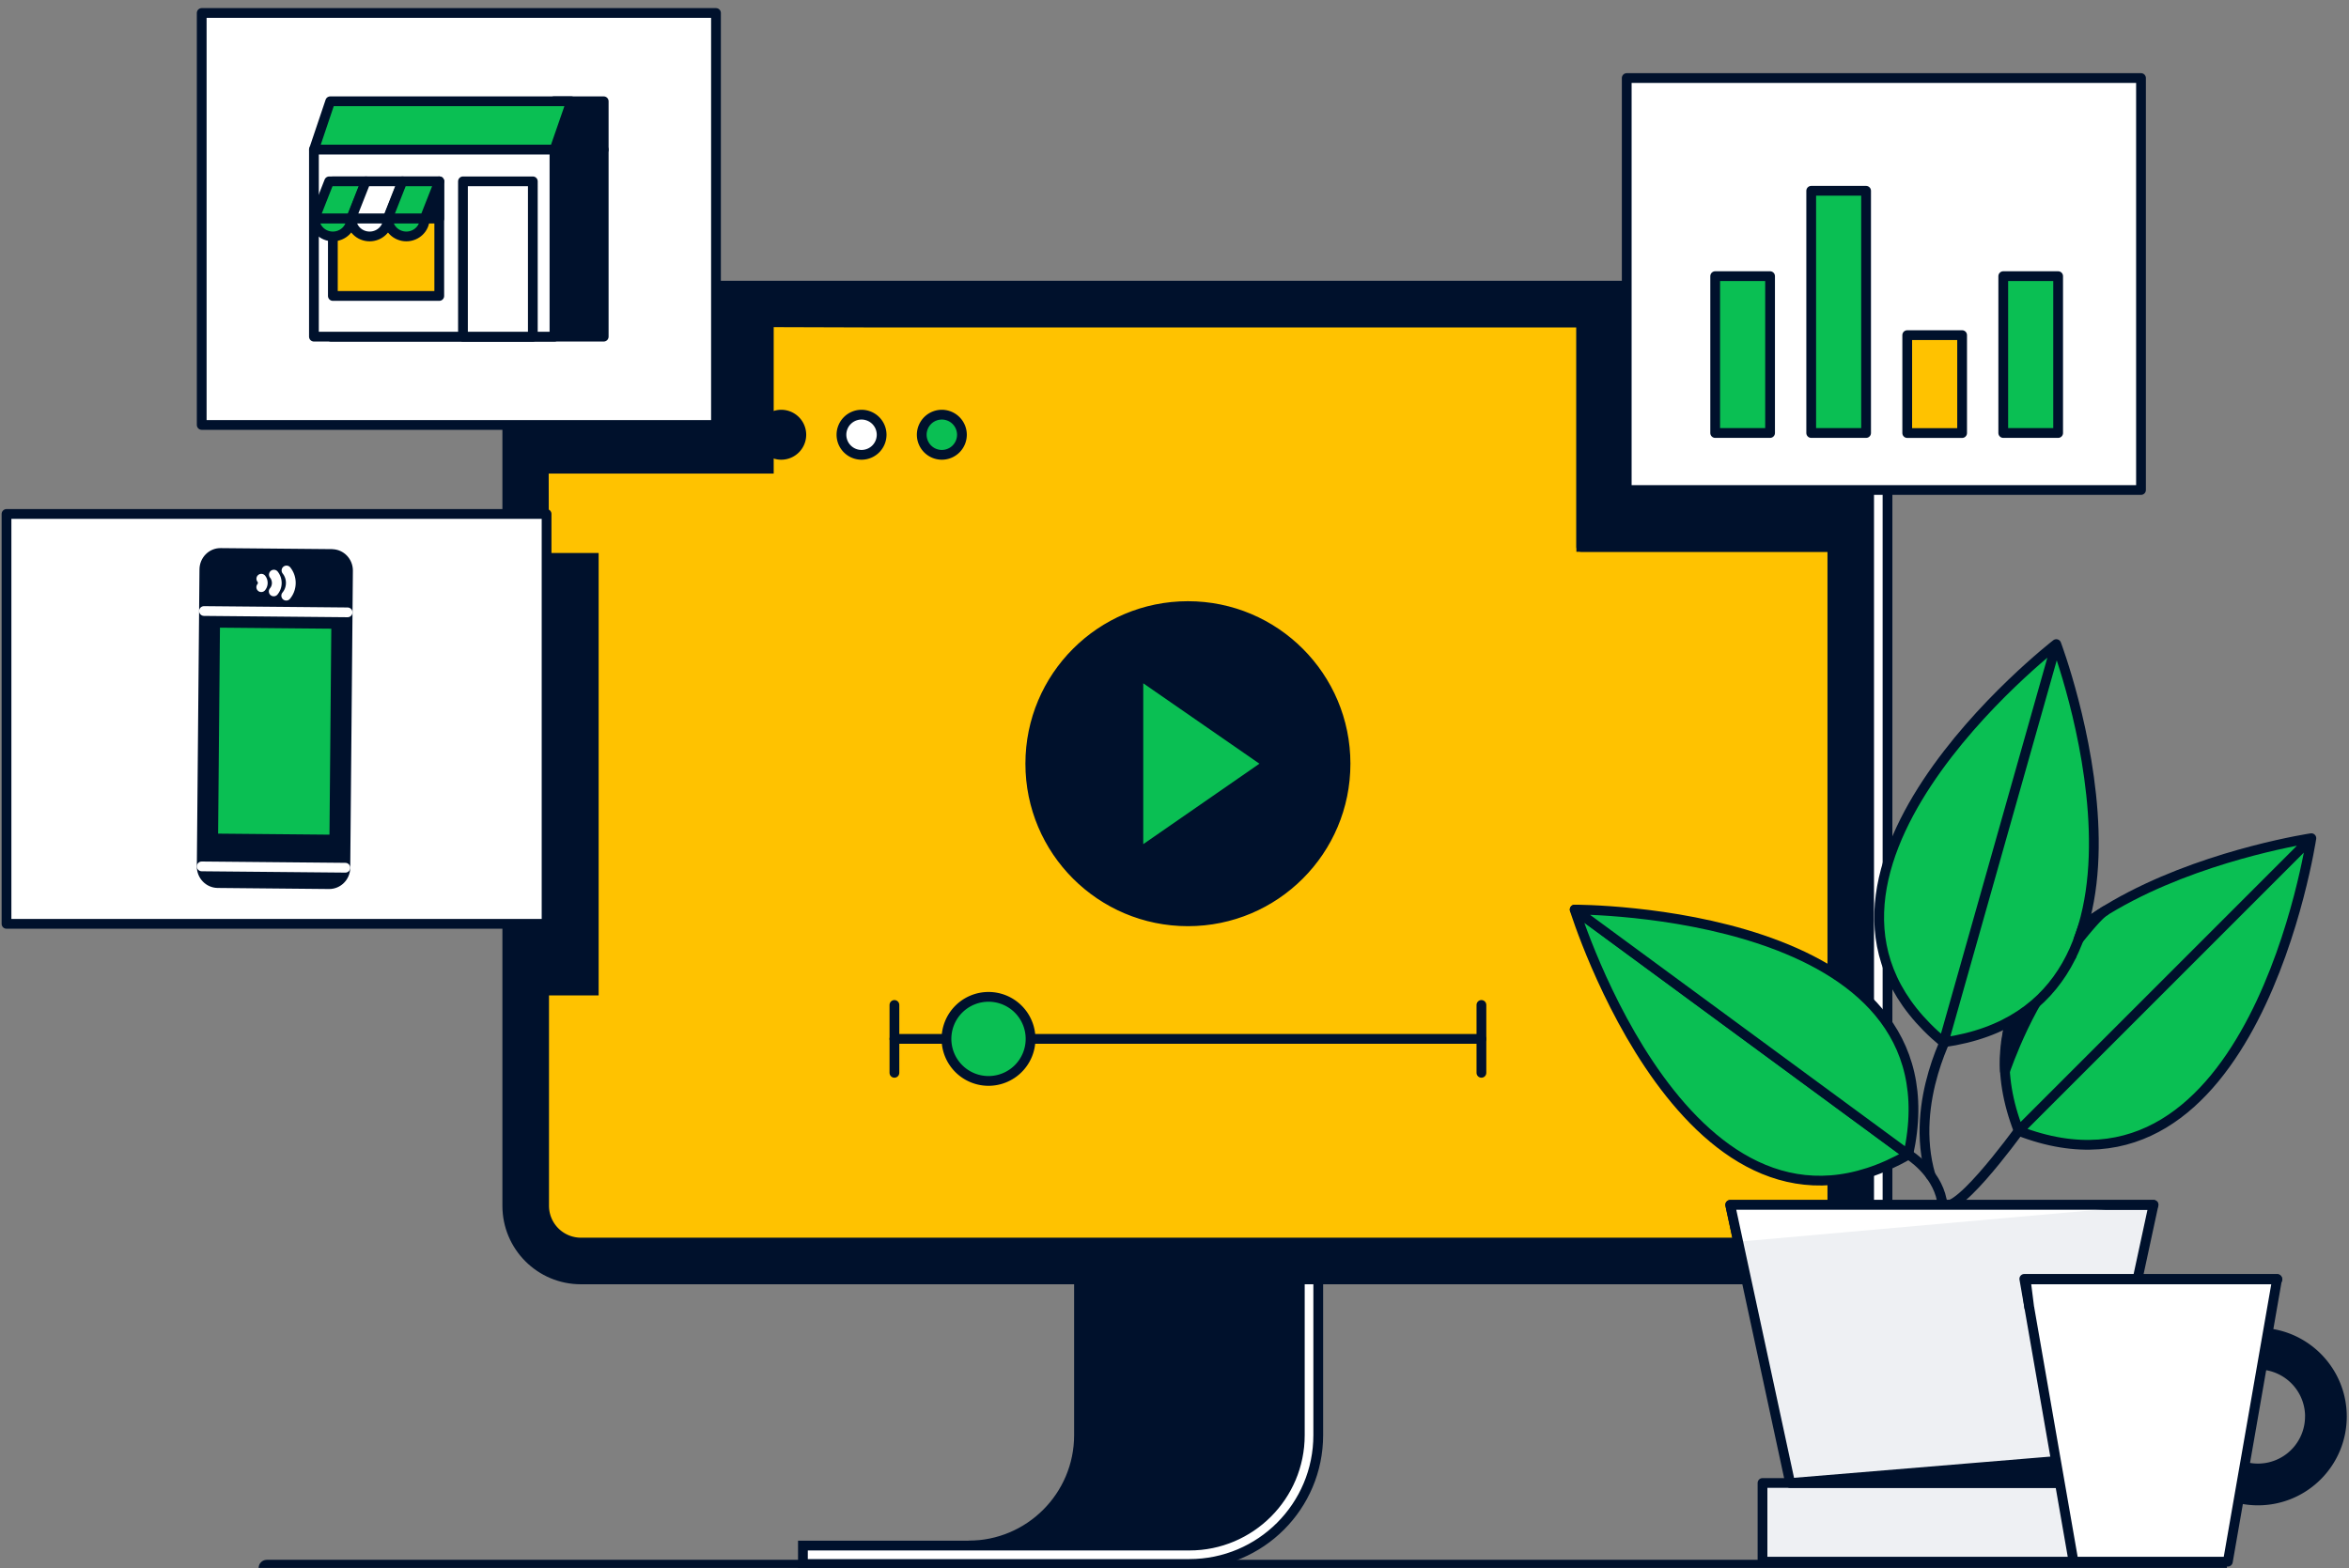 <svg xmlns="http://www.w3.org/2000/svg" fill="none" viewBox="0 0 361 241"><rect x="0" y="0" width="361" height="241" fill="#808080" stroke="none"/><g clip-path="url(#a)"><path fill="#00112C" stroke="#00112C" stroke-miterlimit="10" stroke-width="1.5" d="M165.823 196.226v24.355c0 9.368-7.599 16.968-16.968 16.968h33.936c9.369 0 16.968-7.6 16.968-16.968v-24.355z"/><path fill="#fff" stroke="#00112C" stroke-miterlimit="10" stroke-width="1.5" d="M202.592 196.226v24.355c0 10.932-8.86 19.801-19.801 19.801h-59.396v-2.825h59.396c9.368 0 16.968-7.6 16.968-16.968v-24.355h2.833z"/><path fill="#fff" stroke="#00112C" stroke-miterlimit="10" stroke-width="1.5" d="M278.768 43.916H92.096c-6.248 0-11.31 5.06-11.31 11.309v130.11c0 6.248 5.062 11.309 11.31 11.309h186.672c6.249 0 11.309-5.061 11.309-11.309V55.225c0-6.248-5.06-11.31-11.309-11.31Z"/><path fill="#00112C" stroke="#00112C" stroke-miterlimit="10" stroke-width="1.5" d="M275.943 43.916H89.271c-6.248 0-11.31 5.06-11.31 11.309v130.11c0 6.248 5.062 11.309 11.31 11.309h186.672c6.248 0 11.309-5.061 11.309-11.309V55.225c0-6.248-5.061-11.31-11.309-11.31Z"/><path fill="#FFC200" stroke="#00112C" stroke-linecap="round" stroke-linejoin="round" stroke-width="1.5" d="M243.014 49.575H133.271l-49.74-.156.09 47.833v88.074a5.66 5.66 0 0 0 5.658 5.659h186.664a5.66 5.66 0 0 0 5.659-5.659V84.059h-38.588z"/><path fill="#00112C" stroke="#00112C" stroke-miterlimit="10" stroke-width="1.5" d="M275.943 49.575h-32.929v34.484h38.588V55.225a5.66 5.66 0 0 0-5.659-5.659zM118.154 48.199H86.749c-2.228 0-4.038 1.27-4.038 2.825v21.013h35.443z"/><path fill="#00112C" stroke="#00112C" stroke-linecap="round" stroke-linejoin="round" stroke-width="1.5" d="M120.062 69.908a3.09 3.09 0 0 0 3.087-3.087 3.09 3.09 0 0 0-3.087-3.087 3.09 3.09 0 0 0-3.087 3.087 3.09 3.09 0 0 0 3.087 3.087"/><path fill="#fff" stroke="#00112C" stroke-linecap="round" stroke-linejoin="round" stroke-width="1.5" d="M132.403 69.908a3.09 3.09 0 0 0 3.088-3.087 3.09 3.09 0 0 0-3.088-3.087 3.09 3.09 0 0 0-3.087 3.087 3.09 3.09 0 0 0 3.087 3.087"/><path fill="#0ABF53" stroke="#00112C" stroke-linecap="round" stroke-linejoin="round" stroke-width="1.5" d="M144.744 69.908a3.09 3.09 0 0 0 3.088-3.087 3.09 3.09 0 0 0-3.088-3.087 3.09 3.09 0 0 0-3.087 3.087 3.09 3.09 0 0 0 3.087 3.087"/><path fill="#00112C" stroke="#00112C" stroke-linecap="round" stroke-linejoin="round" stroke-width="1.5" d="M182.562 141.604c13.381 0 24.223-10.842 24.223-24.223s-10.842-24.224-24.223-24.224-24.224 10.843-24.224 24.224 10.843 24.223 24.224 24.223"/><path fill="#0ABF53" stroke="#00112C" stroke-linecap="round" stroke-linejoin="round" stroke-width="1.5" d="m194.87 117.381-19.924 13.799v-27.59z"/><path stroke="#00112C" stroke-linecap="round" stroke-linejoin="round" stroke-width="1.5" d="M137.456 159.678h90.212"/><path fill="#0ABF53" stroke="#00112C" stroke-linecap="round" stroke-linejoin="round" stroke-width="1.5" d="M151.918 166.139a6.46 6.46 0 0 0 6.461-6.461 6.46 6.46 0 0 0-6.461-6.461 6.46 6.46 0 0 0-6.461 6.461 6.46 6.46 0 0 0 6.461 6.461"/><path stroke="#00112C" stroke-linecap="round" stroke-linejoin="round" stroke-width="1.5" d="M137.456 154.461v10.433M227.668 154.461v10.433"/><path stroke="#00112C" stroke-linecap="round" stroke-linejoin="round" stroke-width="2.5" d="M41 240.996h300"/><path fill="#fff" stroke="#00112C" stroke-linecap="round" stroke-linejoin="round" stroke-width="1.5" d="M329.034 11.996H250v63.319h79.034z"/><path fill="#0ABF53" stroke="#00112C" stroke-linecap="round" stroke-linejoin="round" stroke-width="1.5" d="M272.029 42.444h-8.435v24.109h8.435zM286.786 29.325h-8.435v37.228h8.435z"/><path fill="#FFC200" stroke="#00112C" stroke-linecap="round" stroke-linejoin="round" stroke-width="1.5" d="M301.543 51.509h-8.435v15.052h8.435z"/><path fill="#0ABF53" stroke="#00112C" stroke-linecap="round" stroke-linejoin="round" stroke-width="1.5" d="M316.3 42.444h-8.435v24.109h8.435z"/><path fill="#fff" stroke="#00112C" stroke-linecap="round" stroke-linejoin="round" stroke-width="1.5" d="M31 1.996v63.319h79.034V1.996z"/><path fill="#00112C" stroke="#00112C" stroke-linecap="round" stroke-linejoin="round" stroke-width="1.5" d="m82.543 23.002 2.587-7.436h7.65v7.436z"/><path fill="#0ABF53" stroke="#00112C" stroke-linecap="round" stroke-linejoin="round" stroke-width="1.5" d="M48.246 23.002h36.966l2.58-7.436h-37.04z"/><path fill="#00112C" stroke="#00112C" stroke-linecap="round" stroke-linejoin="round" stroke-width="1.5" d="M50.859 23.002v28.744h41.92V23.002z"/><path fill="#fff" stroke="#00112C" stroke-linecap="round" stroke-linejoin="round" stroke-width="1.5" d="M48.246 23.002v28.744h36.966V23.002z"/><path fill="#FFC200" stroke="#00112C" stroke-linecap="round" stroke-linejoin="round" stroke-width="1.5" d="M67.507 27.874H51.154V45.49h16.353z"/><path fill="#fff" stroke="#00112C" stroke-linecap="round" stroke-linejoin="round" stroke-width="1.5" d="M81.887 27.874H71.151v23.872h10.736z"/><path fill="#0ABF53" stroke="#00112C" stroke-linecap="round" stroke-linejoin="round" stroke-width="1.5" d="m50.588 27.874-2.252 5.724h5.676l2.252-5.724z"/><path fill="#00112C" stroke="#00112C" stroke-linecap="round" stroke-linejoin="round" stroke-width="1.5" d="M64.567 33.598h2.94v-5.724z"/><path fill="#fff" stroke="#00112C" stroke-linecap="round" stroke-linejoin="round" stroke-width="1.5" d="m56.214 27.874-2.26 5.724h5.675l2.26-5.724z"/><path fill="#0ABF53" stroke="#00112C" stroke-linecap="round" stroke-linejoin="round" stroke-width="1.5" d="m61.832 27.874-2.252 5.724h5.675l2.252-5.724zM51.154 36.342c1.555 0 2.825-1.229 2.825-2.744h-5.643c0 1.515 1.262 2.744 2.826 2.744z"/><path fill="#fff" stroke="#00112C" stroke-linecap="round" stroke-linejoin="round" stroke-width="1.5" d="M56.804 36.342c1.556 0 2.825-1.229 2.825-2.744h-5.642c0 1.515 1.261 2.744 2.825 2.744z"/><path fill="#0ABF53" stroke="#00112C" stroke-linecap="round" stroke-linejoin="round" stroke-width="1.5" d="M62.447 36.342c1.555 0 2.825-1.229 2.825-2.744h-5.643c0 1.515 1.262 2.744 2.826 2.744z"/><path fill="#00112C" d="M78 84.996H92V152.996H78z"/><path fill="#fff" stroke="#00112C" stroke-linecap="round" stroke-linejoin="round" stroke-width="1.5" d="M84 78.996H1v63h83z"/><path fill="#00112C" stroke="#00112C" stroke-linecap="round" stroke-linejoin="round" stroke-width="1.5" d="m51.034 85.152-17.13-.156c-1.364-.016-2.481 1.114-2.497 2.515L31 133.165c-.016 1.401 1.085 2.547 2.45 2.563l17.13.164c1.364.008 2.48-1.114 2.497-2.514l.406-45.654c.016-1.4-1.085-2.547-2.449-2.564z"/><path stroke="#fff" stroke-linecap="round" stroke-linejoin="round" stroke-width="1.5" d="m31.351 93.915 22.069.204M31 133.165l22.077.205"/><path fill="#0ABF53" stroke="#00112C" stroke-linecap="round" stroke-linejoin="round" stroke-width="1.5" d="m51.672 95.888-18.613-.172-.296 33.158 18.614.172z"/><path stroke="#fff" stroke-linecap="round" stroke-linejoin="round" stroke-width="1.5" d="M42.09 88.321c.28.353.447.803.447 1.294 0 .492-.183.942-.47 1.286M44.03 87.683c.422.532.67 1.203.661 1.94a3.04 3.04 0 0 1-.702 1.933M40.16 88.952c.143.172.223.401.223.647 0 .245-.088.475-.232.647"/><path stroke="#00112C" stroke-linecap="round" stroke-linejoin="round" stroke-width="1.5" d="M293.346 177.481s4.177 2.531 5.077 6.969c.901 4.447 11.809-10.637 11.809-10.637"/><path fill="#EEF0F3" stroke="#00112C" stroke-linecap="round" stroke-linejoin="round" stroke-width="1.5" d="M283.814 185.187h47.145l-9.819 45.565h-45.417l-9.819-45.565z"/><path fill="#EEF0F3" stroke="#00112C" stroke-linecap="round" stroke-linejoin="round" stroke-width="1.5" d="M270.867 240.03h55.67v-12.095h-55.67z"/><path fill="#00112C" stroke="#00112C" stroke-linecap="round" stroke-linejoin="round" stroke-width="1.5" d="m322.598 224.012-47.481 3.931h46.629z"/><path fill="#0ABF53" stroke="#00112C" stroke-linecap="round" stroke-linejoin="round" stroke-width="1.5" d="m310.232 173.813 44.983-44.984s-58.97 8.812-44.983 44.984M310.232 173.813l44.983-44.984s-8.811 58.971-44.983 44.984"/><path fill="#00112C" stroke="#00112C" stroke-linecap="round" stroke-linejoin="round" stroke-width="1.5" d="M308.136 164.641s4.127-12.251 10.244-17.795l-8.459 5.544s-2.055 7.493-1.793 12.251z"/><path stroke="#00112C" stroke-linecap="round" stroke-linejoin="round" stroke-width="1.5" d="M300.037 157.745s-6.691 11.457-3.341 22.914"/><path fill="#0ABF53" stroke="#00112C" stroke-linecap="round" stroke-linejoin="round" stroke-width="1.5" d="m298.693 160.21 17.321-61.214s-47.17 36.467-17.321 61.214M298.694 160.21l17.32-61.214s21.079 55.769-17.32 61.214M293.264 177.481 242 139.803s17.615 56.964 51.264 37.678"/><path fill="#0ABF53" stroke="#00112C" stroke-linecap="round" stroke-linejoin="round" stroke-width="1.5" d="M293.264 177.481 242 139.803s59.625-.197 51.264 37.678"/><path fill="#fff" d="m267.124 190.854-1.22-5.667h65.055"/><path stroke="#00112C" stroke-linecap="round" stroke-linejoin="round" stroke-width="1.5" d="m267.124 190.854-1.22-5.667h65.055"/><path fill="#00112C" stroke="#00112C" stroke-linecap="round" stroke-linejoin="round" stroke-width="1.5" d="M319.412 144.438s2.932-3.734 4.078-4.43l-3.292 2.211-.786 2.211zM354.993 217.722a7.985 7.985 0 0 1-9.778 7.78l-.909 4.832c.868.188 1.777.286 2.702.286 7.125 0 12.898-5.773 12.898-12.898 0-6.412-4.684-11.727-10.809-12.726l-.909 4.832a7.98 7.98 0 0 1 6.813 7.894z"/><path fill="#fff" stroke="#00112C" stroke-linecap="round" stroke-linejoin="round" stroke-width="1.5" d="M330.525 196.562H311.1l7.567 43.468h23.716l7.575-43.468z"/><path fill="#fff" d="m311.853 200.919-.54-4.275h38.694"/><path stroke="#00112C" stroke-linecap="round" stroke-linejoin="round" stroke-width="1.5" d="m311.853 200.919-.54-4.275h38.694"/></g><defs><clipPath id="a"><path fill="#fff" d="M0 0H361V240H0z" transform="translate(0 .996)"/></clipPath></defs></svg>